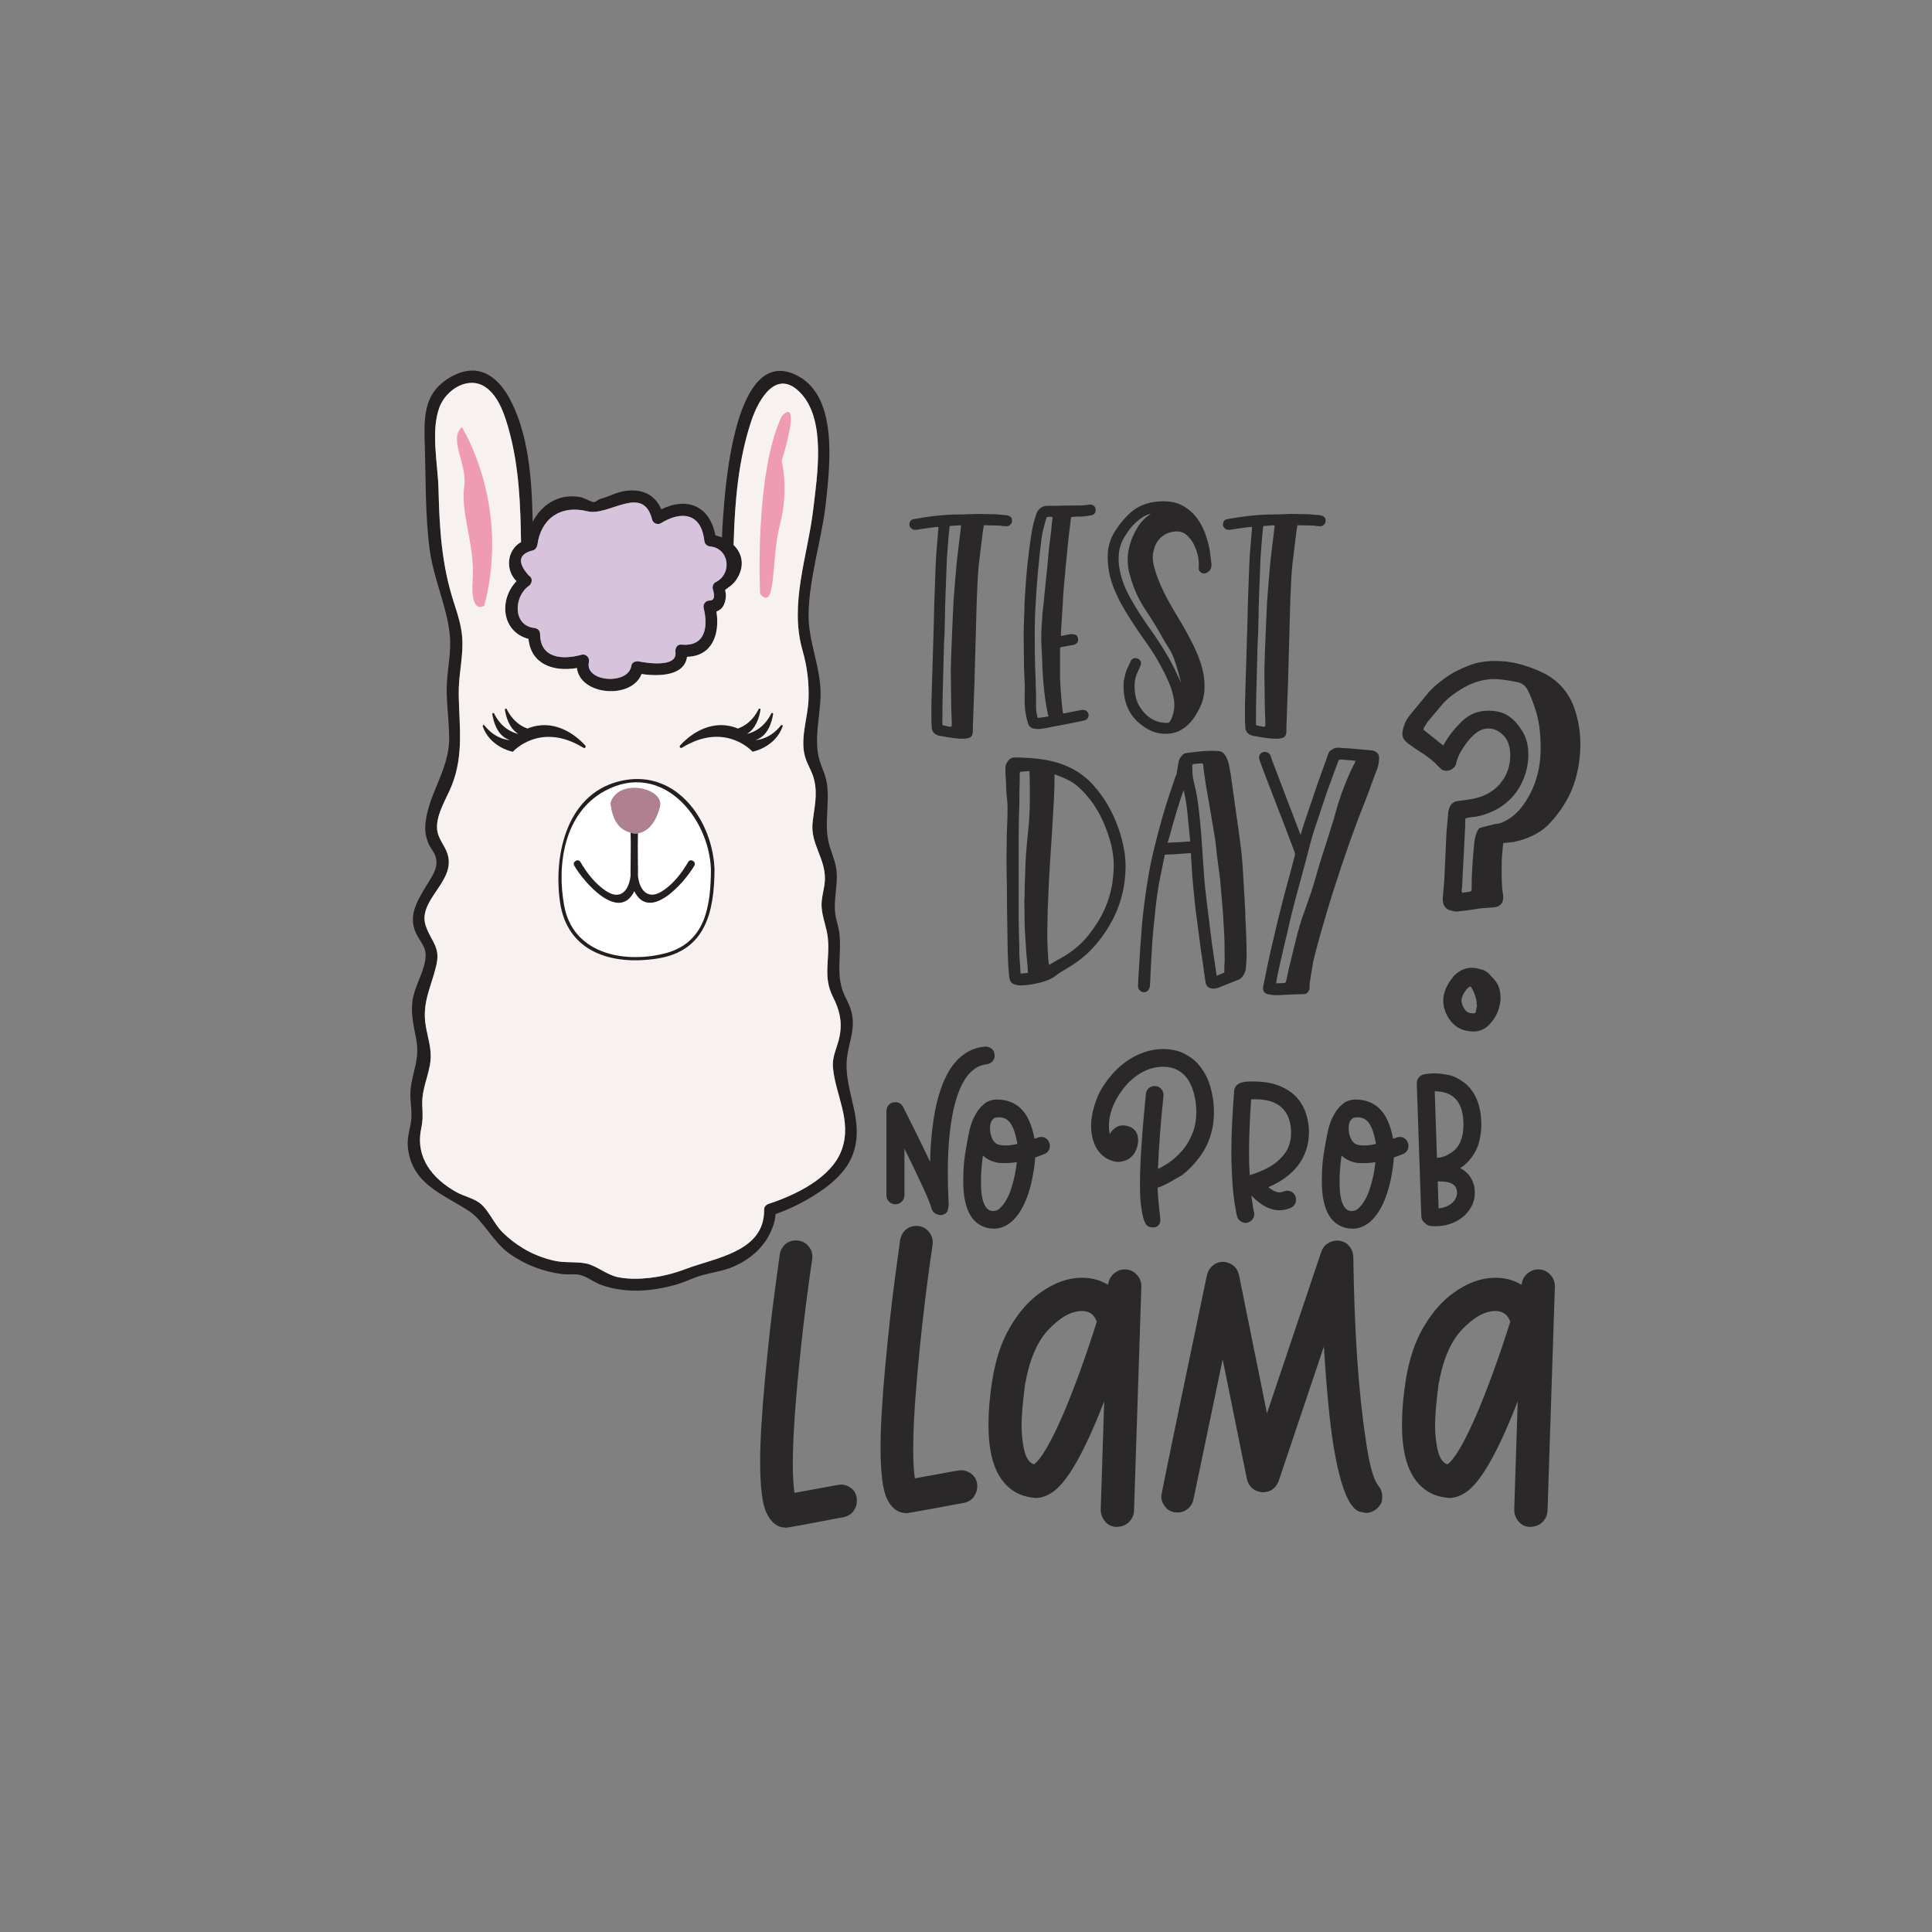 <?xml version="1.0" encoding="utf-8"?>
<!-- Generator: Adobe Illustrator 21.0.0, SVG Export Plug-In . SVG Version: 6.00 Build 0)  -->
<svg version="1.1" id="Calque_2" xmlns="http://www.w3.org/2000/svg" xmlns:xlink="http://www.w3.org/1999/xlink" x="0px" y="0px"
	 viewBox="0 0 600 600" style="enable-background:new 0 0 600 600;" xml:space="preserve">
<rect x="0" y="0" width="600" height="600" fill="#808080" stroke="none"/>
<style type="text/css">
	.st0{fill:#231F20;}
	.st1{fill:#F7F2F0;}
	.st2{fill:#FFFFFF;}
	.st3{fill:#EF9CB3;}
	.st4{fill:#AF808F;}
	.st5{fill:#D7C3DB;}
	.st6{fill:#2B2829;}
</style>
<path class="st0" d="M262.91,330.13c0.17-5.13,2.58-9.31,1.79-14.64c-0.48-3.24-2.3-5.53-3.22-8.48
	c-1.73-5.55-0.01-11.97-0.87-17.67c-0.27-1.81-0.94-3.58-1.19-5.38c-0.55-3.96,0.52-8,0.47-11.99c-0.04-3.3-1.13-5.72-2.11-8.77
	c-2.14-6.6-0.03-12.96-0.95-19.69c-0.37-2.74-1.58-4.9-2.33-7.46c-1.85-6.31,0.22-13.57,0.34-20.07c0.15-8.69-3.81-16.55-3.73-25.02
	c0.12-11.69,4.24-23.74,5.45-35.44c1.15-11.11,3.64-31.84-8.44-38.59c-19.81-11.08-22.85,33.86-23.58,44.01
	c-0.14,1.98-0.25,3.97-0.33,5.96c-0.65-0.26-1.33-0.48-2.04-0.64c-1.74-9.13-8.76-12.04-16.8-8.08c-1.89-4.43-5.7-6.39-10.95-5.75
	c-2.87,0.35-5.22,1.8-7.93,2.49c-0.66,0.17-1.38,0.99-2.03,1.02c-0.74,0.03-3.12-1.41-4.51-1.62c-6.73-1.02-11.75,2.51-14.52,7.75
	c-0.25-12.96-1.16-27.23-7.23-38.42c-2.38-4.38-6.3-8.68-11.68-8.57c-4.49,0.1-9.55,3.26-11.93,6.81
	c-3.14,4.68-2.82,10.92-2.66,16.28c0.32,10.79,0.1,21.83,1.51,32.53c1.2,9.06,5.39,17.64,6.26,26.61c0.53,5.45-0.9,10.88-0.97,16.35
	c-0.07,5.17,0.75,10.3,0.77,15.46c0.05,9.89-6.29,17.03-7.35,26.37c-0.27,2.4,0.05,4.46,1.01,6.65c0.57,1.3,1.64,2.42,2.08,3.78
	c1.1,3.47-0.99,6.09-2.72,8.96c-3.14,5.21-6.17,10.01-2.87,15.81c1.64,2.89,3.03,3.99,2.38,7.7c-0.74,4.23-3.27,8.01-3.91,12.28
	c-0.62,4.14,0.41,8.14,1.16,12.17c1.12,6.04-1.04,9.49-1.73,15.14c-0.38,3.1,0.36,6.02,0.22,9.04c-0.13,2.95-1.4,5.77-1.13,8.94
	c1,11.7,10.73,14.74,19.02,20.15c4.48,2.93,7.42,9.56,12.46,13.16c4.88,3.49,10.63,5.7,16.58,6.42c1.69,0.2,3.7-0.12,5.33,0.23
	c2.26,0.49,4.31,2.27,6.73,3.14c7.6,2.74,16.07,2.01,23.68-0.25c2.29-0.68,4.42-1.76,6.67-2.49c3.56-1.15,7.3-1.45,10.82-3.02
	c4.8-2.13,8.95-5.56,11.24-10.35c0.71-1.48,1.35-3.14,1.55-4.78c0.06-0.51,0.12-0.87,0.17-1.15c4.05-1.38,8.06-3.38,11.66-5.6
	c5.08-3.13,10.37-7.34,12.4-13.18C268.46,348.32,262.6,339.64,262.91,330.13z M182.51,158.8c6.54,1.62,17.23-8.64,20.02,2.58
	c0.28,1.14,1.73,1.73,2.73,1.11c6.18-3.85,12.47-3.31,13.46,5.36c0.12,1.08,0.76,1.74,1.86,1.86c5.91,0.6,6.91,8.5,1.64,11.12
	c-0.73,0.36-1.06,1.35-0.85,2.1c0.28,0.99,1.08,3.58-1.05,3.58c-1.23,0-2.08,1.19-1.79,2.35c1.44,5.8,0.55,12.07-6.98,11.32
	c-1.34-0.13-1.94,1.29-1.79,2.35c0.68,4.71-8.4,3.49-11.39,2.88c-0.88-0.18-2.14,0.25-2.29,1.3c-0.84,6.13-14.56,5.15-13.19-1.08
	c0.3-1.36-0.87-2.68-2.29-2.29c-5.79,1.6-12.85,1.24-12.87-6.47c0-1.09-0.86-1.74-1.86-1.86c-6.68-0.8-6.33-9.73-1.64-13.05
	c1.08-0.76,1.32-2.49,0-3.21c-3.51-3.96-3.24-6.52,0.8-7.7c0.74-0.06,1.25-0.48,1.53-1c0.16-0.24,0.28-0.52,0.33-0.85
	C167.97,161.2,173.94,156.68,182.51,158.8z M261.42,357.03c-3.14,8.79-14.42,14.11-22.76,16.86c-0.77,0.25-1.38,0.95-1.36,1.79
	c0.19,13.09-15.16,14.91-24.36,18.42c-3.61,1.37-7.38,2.33-11.22,2.76c-3.2,0.36-6.48,0.42-9.66-0.19
	c-3.62-0.69-6.73-3.6-10.02-4.28c-3.14-0.64-6.49-0.13-9.74-0.83c-3.54-0.77-6.94-2.12-10.04-4.01c-2.28-1.39-4.39-3.03-6.28-4.93
	c-2.47-2.48-4.06-6.44-6.56-8.65c-2.07-1.82-5.34-2.42-7.78-3.8c-7.3-4.12-12.61-10.59-10.88-19.41c0.65-3.32,0.5-4.29,0.38-7.72
	c-0.18-4.98,2.08-8.97,2.57-13.7c0.37-3.53-0.86-7.16-1.46-10.59c-1.26-7.2,1.52-11.9,3.18-18.63c1.49-6.03-1.33-7.38-3.15-12.43
	c-2.91-8.11,9.43-13.88,6.71-22.47c-0.89-2.83-3.1-4.82-3.26-7.95c-0.22-4.59,3.01-9.33,4.63-13.48c3.69-9.48,2.27-18.2,2.1-28.1
	c-0.1-5.44,1.22-10.76,1.16-16.18c-0.05-4.57-1.47-8.68-2.84-12.96c-3.63-11.34-4.32-22.73-4.59-34.55
	c-0.17-7.72-2.52-18.16,0.32-25.6c2.1-5.51,9.05-9.8,14.33-6.12c4.18,2.92,6.04,8.99,7.3,13.62c3.05,11.14,3.5,22.95,3.67,34.44
	c-4.31,2.4-5.04,8.52-1.43,12.15c-5.58,5.89-4.52,15.73,3.73,17.92c0.81,7.94,7.79,10.29,15.05,9.06
	c1.07,8.61,17.07,9.79,20.08,1.86c5.46,0.8,13.34,0.59,14.13-5.35c7.75-0.17,10.25-6.93,9.13-14.07c1.87-0.64,2.76-2.24,2.94-4.74
	c0.05-0.65-0.16-1.31-0.22-1.95c0-0.01,0-0.02,0-0.03c1.21-0.93,2.41-1.62,3.4-3.07c2.85-4.21,1.95-8.24-0.83-10.92
	c0.03-0.14,0.05-0.28,0.06-0.44c0.32-12.67,1.45-26.09,5.52-38.15c2.32-6.89,8.02-16.63,15.58-8.2c7.57,8.44,4.82,25.41,3.63,35.55
	c-1.7,14.56-7.51,29.5-3.37,43.96c1.44,5.04,2.06,9.88,1.89,15.16c-0.19,5.88-2.85,12.64-0.95,18.37c0.77,2.33,2.13,4.32,2.7,6.76
	c1.11,4.8,0.01,8.49-0.5,13.28c-0.7,6.6,4,11.04,3.83,17.62c-0.07,2.86-1.21,5.64-1.03,8.53c0.2,3.23,1.59,6.36,1.93,9.6
	c0.72,6.79-1.61,11.95,1.54,18.23c2.06,4.11,3,7.64,2.14,12.23c-0.63,3.39-2.4,6.28-2.09,9.81
	C259.44,340.12,264.65,347.98,261.42,357.03z"/>
<path class="st1" d="M261.42,357.03c-3.14,8.79-14.42,14.11-22.76,16.86c-0.77,0.25-1.38,0.95-1.36,1.79
	c0.19,13.09-15.16,14.91-24.36,18.42c-3.61,1.37-7.38,2.33-11.22,2.76c-3.2,0.36-6.48,0.42-9.66-0.19
	c-3.62-0.69-6.73-3.6-10.02-4.28c-3.14-0.64-6.49-0.13-9.74-0.83c-3.54-0.77-6.94-2.12-10.04-4.01c-2.28-1.39-4.39-3.03-6.28-4.93
	c-2.47-2.48-4.06-6.44-6.56-8.65c-2.07-1.82-5.34-2.42-7.78-3.8c-7.3-4.12-12.61-10.59-10.88-19.41c0.65-3.32,0.5-4.29,0.38-7.72
	c-0.18-4.98,2.08-8.97,2.57-13.7c0.37-3.53-0.86-7.16-1.46-10.59c-1.26-7.2,1.52-11.9,3.18-18.63c1.49-6.03-1.33-7.38-3.15-12.43
	c-2.91-8.11,9.43-13.88,6.71-22.47c-0.89-2.83-3.1-4.82-3.26-7.95c-0.22-4.59,3.01-9.33,4.63-13.48c3.69-9.48,2.27-18.2,2.1-28.1
	c-0.1-5.44,1.22-10.76,1.16-16.18c-0.05-4.57-1.47-8.68-2.84-12.96c-3.63-11.34-4.32-22.73-4.59-34.55
	c-0.17-7.72-2.52-18.16,0.32-25.6c2.1-5.51,9.05-9.8,14.33-6.12c4.18,2.92,6.04,8.99,7.3,13.62c3.05,11.14,3.5,22.95,3.67,34.44
	c-4.31,2.4-5.04,8.52-1.43,12.15c-5.58,5.89-4.52,15.73,3.73,17.92c0.81,7.94,7.79,10.29,15.05,9.06
	c1.07,8.61,17.07,9.79,20.08,1.86c5.46,0.8,13.34,0.59,14.13-5.35c7.75-0.17,10.25-6.93,9.13-14.07c1.87-0.64,2.76-2.24,2.94-4.74
	c0.05-0.65-0.16-1.31-0.22-1.95c0-0.01,0-0.02,0-0.03c1.21-0.93,2.41-1.62,3.4-3.07c2.85-4.21,1.95-8.24-0.83-10.92
	c0.03-0.14,0.05-0.28,0.06-0.44c0.32-12.67,1.45-26.09,5.52-38.15c2.32-6.89,8.02-16.63,15.58-8.2c7.57,8.44,4.82,25.41,3.63,35.55
	c-1.7,14.56-7.51,29.5-3.37,43.96c1.44,5.04,2.06,9.88,1.89,15.16c-0.19,5.88-2.85,12.64-0.95,18.37c0.77,2.33,2.13,4.32,2.7,6.76
	c1.11,4.8,0.01,8.49-0.5,13.28c-0.7,6.6,4,11.04,3.83,17.62c-0.07,2.86-1.21,5.64-1.03,8.53c0.2,3.23,1.59,6.36,1.93,9.6
	c0.72,6.79-1.61,11.95,1.54,18.23c2.06,4.11,3,7.64,2.14,12.23c-0.63,3.39-2.4,6.28-2.09,9.81
	C259.44,340.12,264.65,347.98,261.42,357.03z"/>
<path class="st2" d="M206.1,296.19c-12.94,3.1-28.18-0.32-30.87-14.83c-2.4-12.95,0.02-28.93,12.63-35.75
	c17.5-9.46,32.36,8.02,32.93,24.43C220.72,281.54,219.08,293.07,206.1,296.19z"/>
<path class="st3" d="M236.05,184.49c0,0-1.81-37.15,6.71-55.21c0,0,6.45-7.74,0,13.93c0,0,2.32,8.77-0.52,19.61
	C239.41,173.66,241.21,190.17,236.05,184.49z"/>
<path class="st3" d="M143.43,132.63c0,0,15.22,24,6.97,55.47c0,0-4.39,3.1-3.61-8c0.77-11.09-3.87-20.38-2.58-29.41
	C144.98,143.73,139.3,136.5,143.43,132.63z"/>
<path class="st4" d="M197.03,258.9c-2.9-0.58-6.58-1.84-7.45-9.48c2.32-8,16.93-4.77,15.38,1.16
	C203.41,256.51,200.32,258.9,197.03,258.9z"/>
<path class="st5" d="M182.51,158.8c6.54,1.62,17.23-8.64,20.02,2.58c0.28,1.14,1.73,1.73,2.73,1.11c6.18-3.85,12.47-3.31,13.46,5.36
	c0.12,1.08,0.76,1.74,1.86,1.86c5.91,0.6,6.91,8.5,1.64,11.12c-0.73,0.36-1.06,1.35-0.85,2.1c0.28,0.99,1.08,3.58-1.05,3.58
	c-1.23,0-2.08,1.19-1.79,2.35c1.44,5.8,0.55,12.07-6.98,11.32c-1.34-0.13-1.94,1.29-1.79,2.35c0.68,4.71-8.4,3.49-11.39,2.88
	c-0.88-0.18-2.14,0.25-2.29,1.3c-0.84,6.13-14.56,5.15-13.19-1.08c0.3-1.36-0.87-2.68-2.29-2.29c-5.79,1.6-12.85,1.24-12.87-6.47
	c0-1.09-0.86-1.74-1.86-1.86c-6.68-0.8-6.33-9.73-1.64-13.05c1.08-0.76,1.32-2.49,0-3.21c-3.51-3.96-3.24-6.52,0.8-7.7
	c0.74-0.06,1.25-0.48,1.53-1c0.16-0.24,0.28-0.52,0.33-0.85C167.97,161.2,173.94,156.68,182.51,158.8z"/>
<path class="st0" d="M213.71,267.72c0.72-1.24,2.65-0.12,1.92,1.13c-3.08,5.3-13.87,17.59-18.64,7.92
	c-4.76,9.68-15.56-2.62-18.64-7.92c-0.72-1.24,1.2-2.37,1.92-1.13c1.94,3.34,4.55,6.7,7.77,8.88c4.88,3.31,7.35-0.36,7.8-4.72
	c-0.06-1.34,0.01-2.7,0.01-4.04c0.01-1.89,0.02-3.78,0.04-5.67c-0.02-1.19-0.03-2.37-0.05-3.56c0.4,0.11,0.79,0.2,1.17,0.28
	c0.37,0,0.74-0.04,1.11-0.1c-0.02,1.31-0.03,2.61-0.05,3.92c0.01,1.83,0.02,3.66,0.04,5.49c0.01,1.22,0.05,2.45,0,3.67
	c0.42,4.39,2.96,7.97,7.8,4.73C209.16,274.45,211.77,271.05,213.71,267.72z M221.9,270.04c-0.08,13.13-2.77,25.22-17.57,27.61
	c-14.38,2.32-28.27-2-30.44-17.66c-2.08-15.03,2.39-34.33,19.75-37.65C210.37,239.13,221.39,255.15,221.9,270.04z M220.79,270.04
	c-0.57-16.41-15.43-33.89-32.93-24.43c-12.61,6.82-15.04,22.8-12.63,35.75c2.69,14.51,17.94,17.93,30.87,14.83
	C219.08,293.07,220.72,281.54,220.79,270.04z"/>
<path class="st0" d="M243.06,225.56c-2.09,6.02-8.27,7.7-9.25,7.86c0,0,0,0,0,0l-0.08,0.04c0,0-8.43-9.55-21.94-1.25
	c-0.47,0.29-0.94-0.31-0.56-0.72c3.74-4.11,10.44-8.32,17.93-5.24c1.87-0.65,4.56-2.22,6.44-6.02c0.16-0.32,0.64-0.16,0.58,0.19
	c-0.36,2.25-1.36,5.76-4.09,7.42c0.02,0.01,0.04,0.03,0.06,0.04c1.79-0.42,5.14-1.8,7.37-6.29c0.16-0.32,0.64-0.16,0.58,0.19
	c-0.4,2.46-1.55,6.43-4.88,7.83c-0.21,0.09-0.4,0.16-0.58,0.23c0,0,0.01,0.01,0.01,0.01c1.95-0.18,5.09-1.07,7.88-4.58
	C242.76,224.98,243.18,225.23,243.06,225.56z M163.82,226.26c-1.87-0.65-4.56-2.22-6.44-6.02c-0.16-0.32-0.64-0.16-0.58,0.19
	c0.36,2.25,1.36,5.76,4.09,7.42c-0.02,0.01-0.04,0.03-0.06,0.04c-1.79-0.42-5.14-1.8-7.37-6.29c-0.16-0.32-0.64-0.16-0.58,0.19
	c0.4,2.46,1.55,6.43,4.88,7.83c0.21,0.09,0.4,0.16,0.58,0.23c0,0-0.01,0.01-0.01,0.01c-1.95-0.18-5.09-1.07-7.88-4.58
	c-0.22-0.28-0.64-0.03-0.53,0.3c2.09,6.02,8.27,7.7,9.25,7.86c0,0,0,0,0,0l0.08,0.04c0,0,8.43-9.55,21.94-1.25
	c0.47,0.29,0.94-0.31,0.56-0.72C178.02,227.39,171.32,223.17,163.82,226.26z"/>
<path class="st6" d="M283.51,164.43c0.2,0.07,0.42,0.1,0.65,0.1c0.23,0,0.42,0,0.55,0c1.01-0.2,2.58-0.44,4.73-0.7
	c0.8-0.13,1.47-0.2,2.01-0.2l-0.1,1.41l-0.6,7.24c-0.14,2.08-0.27,5.27-0.4,9.56c-0.14,3.15-0.27,7.75-0.4,13.78l-0.4,12.88
	l-0.3,10.26v5.03l0.1,1.91c0,1.27,0.6,2.15,1.81,2.62c0.2,0.07,0.4,0.13,0.6,0.2c0.2,0.07,0.44,0.1,0.7,0.1
	c2.82,0.54,4.96,0.8,6.44,0.8c1.21,0,2.05-0.17,2.52-0.5c0.47-0.34,0.71-0.97,0.71-1.91v-1.31l0.5-13.78l0.71-25.56l0.3-6.74
	c0.13-2.15,0.27-3.76,0.4-4.83l1.21-9.86l0.3-1.81h0.2l4.73,0.1c0.8,0.14,1.44,0.2,1.91,0.2c0.54,0.07,0.99-0.08,1.36-0.45
	c0.37-0.37,0.55-0.79,0.55-1.26c0-0.33-0.04-0.57-0.1-0.7c-0.27-0.54-0.8-0.87-1.61-1.01l-3.62-0.3l-5.43-0.1
	c-3.22,0.14-5.67,0.2-7.34,0.2c-2.62,0.07-5.53,0.34-8.75,0.81l-3.62,0.6c-0.47,0.07-0.82,0.25-1.06,0.55
	c-0.24,0.3-0.35,0.69-0.35,1.16C282.41,163.52,282.78,164.03,283.51,164.43z M292.67,223.19c0-3.49,0.03-6.1,0.1-7.85l0.4-15.39
	c0.13-2.15,0.2-3.72,0.2-4.73l0.1-3.82c0-1.68,0.07-4.19,0.2-7.55l0.4-10.56l0.5-6.54l0.3-2.92c0-0.27,0.03-0.42,0.1-0.45
	c0.07-0.03,0.23-0.05,0.5-0.05l2.41-0.2l0.6,0.1l-0.2,1.61l-1.11,9.26l-0.5,5.63l-0.6,7.65v0.4l-0.3,6.54
	c-0.27,6.1-0.44,10.77-0.5,13.98l0.1,8.25c0,1.75,0.07,4.29,0.2,7.65v1.01c0,0.2-0.05,0.34-0.15,0.4c-0.1,0.07-0.25,0.1-0.45,0.1
	l-1.91-0.4c-0.27,0-0.4-0.17-0.4-0.5V223.19z M318.12,209.8c0.13,2.28,0.17,3.99,0.1,5.13c0,0.4,0,1.31,0,2.72
	c0,1.41,0.1,2.72,0.3,3.92c0.27,1.34,0.5,2.35,0.71,3.02c0.33,1.07,1.04,1.64,2.11,1.71c0.27,0.07,0.74,0.1,1.41,0.1
	c0.4-0.07,0.91-0.13,1.51-0.2c0.6-0.07,1.31-0.2,2.11-0.4l6.34-1.21l3.82-0.8c0.74-0.13,1.21-0.47,1.41-1.01
	c0.27-0.74,0.17-1.31-0.3-1.71c-0.27-0.4-0.7-0.6-1.31-0.6h-0.3l-3.72,0.7c-0.47,0.14-1.17,0.27-2.11,0.4l-0.1-0.1
	c-0.27-2.21-0.44-3.79-0.5-4.73c-0.14-1.34-0.27-3.42-0.4-6.24v-9.05c0-0.27,0.13-0.44,0.4-0.5l3.92-0.7
	c0.4-0.13,0.72-0.33,0.96-0.6c0.23-0.27,0.35-0.6,0.35-1.01s-0.1-0.75-0.3-1.06s-0.5-0.49-0.91-0.55c-0.2-0.07-0.57-0.1-1.11-0.1
	l-2.11,0.4l-0.91,0.2v-1.21l0.6-9.36c0-0.8,0.07-1.94,0.2-3.42c0.07-1.21,0.23-3.02,0.5-5.43c0.07-1.21,0.23-3.02,0.5-5.43l0.6-6.04
	l0.71-5.73c0-0.13,0.05-0.23,0.15-0.3c0.1-0.07,0.25-0.1,0.45-0.1c0.67-0.07,1.71-0.1,3.12-0.1c1.21-0.13,2.11-0.27,2.72-0.4
	c0.8-0.2,1.21-0.74,1.21-1.61v-0.4c-0.07-0.4-0.27-0.72-0.6-0.96c-0.34-0.23-0.71-0.35-1.11-0.35h-0.2c-0.87,0.2-2.15,0.3-3.82,0.3
	c-3.15,0-5.5,0.03-7.04,0.1h-2.42c-1.21,0.07-2.18,0.67-2.92,1.81l-0.4,1.01c-0.74,2.15-1.27,4.53-1.61,7.14
	c-0.27,1.74-0.6,4.36-1.01,7.85c-0.4,3.96-0.7,7.92-0.91,11.87l-0.1,3.42c-0.13,3.09-0.2,5.4-0.2,6.94l0.1,9.76L318.12,209.8z
	 M321.65,187.37c0.07-1.68,0.23-4.19,0.5-7.55c0.13-1.88,0.27-3.29,0.4-4.23l0.2-2.11c0.27-2.62,0.5-4.69,0.7-6.24
	c0.27-1.88,0.74-3.86,1.41-5.94l0.1-0.4c0.07-0.27,0.27-0.4,0.6-0.4h0.91c0.27,0,0.4,0.13,0.4,0.4c-0.14,0.8-0.27,2.08-0.4,3.82
	l-0.7,5.63l-0.6,6.54l-0.5,4.73l-0.6,6.04c-0.27,1.88-0.4,3.32-0.4,4.33c-0.2,2.21-0.3,4.39-0.3,6.54c0,1.01,0.07,2.52,0.2,4.53
	l0.1,2.21c0,1.01,0.07,2.52,0.2,4.53c0.07,1.27,0.23,3.12,0.5,5.53c0.13,1.14,0.32,2.4,0.55,3.77c0.23,1.38,0.42,2.33,0.55,2.87
	c0.13,0.27,0.17,0.44,0.1,0.5c-0.07,0.07-0.24,0.1-0.5,0.1c-0.67,0.14-1.61,0.27-2.82,0.4c-0.34-1.34-0.5-2.48-0.5-3.42v-3.22
	c0-1.47-0.03-2.55-0.1-3.22c0-1.41-0.07-3.52-0.2-6.34v-0.2c-0.07-2.21-0.1-5.5-0.1-9.86C321.34,193.57,321.44,190.45,321.65,187.37
	z M347.1,185.36c1.14,2.48,3.25,6,6.34,10.56c0.13,0.2,0.32,0.47,0.55,0.8c0.23,0.34,0.49,0.7,0.75,1.11c1.94,2.68,3.49,5,4.63,6.94
	c1.94,3.42,3.35,6.31,4.23,8.65c0.74,2.21,1.11,4.06,1.11,5.53c0,0.81-0.1,1.61-0.3,2.41c-0.07,0.2-0.19,0.59-0.35,1.16
	c-0.17,0.57-0.42,1.09-0.75,1.56c-0.13,0.27-0.37,0.4-0.7,0.4c-1.07,0.07-2.21-0.1-3.42-0.5c-2.21-0.81-4.02-2.42-5.43-4.83
	c-0.94-1.61-1.41-3.65-1.41-6.14c0-1.61,0.33-3.08,1.01-4.43c0.4-0.8,0.67-1.41,0.8-1.81c0.2-0.47,0.23-0.91,0.1-1.31
	c-0.13-0.4-0.44-0.7-0.91-0.91c-0.4-0.2-0.82-0.23-1.26-0.1c-0.44,0.14-0.75,0.44-0.96,0.91c-0.13,0.34-0.37,0.84-0.7,1.51
	c-0.34,0.67-0.6,1.31-0.8,1.91c-0.14,0.47-0.37,1.48-0.7,3.02h0.1c-0.07,0.27-0.1,0.74-0.1,1.41c0,0.81,0.03,1.44,0.1,1.91
	c0.47,4.96,2.92,8.72,7.34,11.27c1.74,1.01,3.66,1.51,5.74,1.51c2.82,0,5.3-1.14,7.45-3.42c0.8-0.81,1.74-2.21,2.82-4.23
	c1.14-2.08,1.71-4.46,1.71-7.14c0-2.68-0.54-5.47-1.61-8.35c-0.8-2.35-2.41-5.67-4.83-9.96l-1.31-2.21
	c-1.07-1.74-2.21-3.69-3.42-5.84c-1.95-3.55-3.35-6.81-4.23-9.76c-0.47-1.54-0.7-2.85-0.7-3.92c0-0.74,0.1-1.44,0.3-2.11
	c0.33-1.54,1.02-2.83,2.06-3.87c1.04-1.04,2.36-1.69,3.97-1.96c0.2-0.07,0.54-0.1,1.01-0.1c1.34,0,2.48,0.44,3.42,1.31
	c0.87,0.87,1.54,1.78,2.01,2.72c1.21,2.48,1.71,4.9,1.51,7.24c-0.07,0.47,0.08,0.89,0.45,1.26c0.37,0.37,0.79,0.55,1.26,0.55
	c0.2,0,0.44-0.07,0.7-0.2c0.94-0.47,1.44-1.14,1.51-2.01c0-0.13,0.02-0.28,0.05-0.45c0.03-0.17,0.02-0.35-0.05-0.55l-0.3-2.52
	c-0.2-1.68-0.5-3.18-0.91-4.53c-1.01-3.62-2.58-6.5-4.73-8.65c-1.75-1.61-3.56-2.65-5.43-3.12c-1.01-0.27-2.18-0.4-3.52-0.4
	c-3.89,0-7.14,1.04-9.76,3.12c-2.08,1.81-3.82,3.86-5.23,6.14c-1.54,2.35-2.31,5-2.31,7.95c0,1.27,0.1,2.58,0.3,3.92
	C344.62,179.29,345.55,182.14,347.1,185.36z M349.61,166.14c1.07-1.74,2.25-3.15,3.52-4.23c1.41-1.21,2.65-1.94,3.72-2.21
	c0.2-0.07,0.37-0.07,0.5,0c-0.14,0.07-0.27,0.14-0.4,0.2c-0.14,0.07-0.27,0.17-0.4,0.3c-1.07,0.74-2.05,1.75-2.92,3.02
	c-1.34,2.08-2.28,4.16-2.82,6.24c-0.4,1.48-0.6,2.95-0.6,4.43c0,1.68,0.23,3.25,0.7,4.73c1.07,4.09,2.82,7.88,5.23,11.37
	c2.08,3.15,3.72,5.87,4.93,8.15c0.94,1.61,1.68,2.82,2.21,3.62c0.6,0.94,1.21,2.35,1.81,4.23c0.4,1.21,0.94,3.09,1.61,5.63
	c0,0.1,0.01,0.18,0.02,0.25c-0.27-0.54-0.64-1.34-1.13-2.41c-0.54-1.17-1.04-2.2-1.51-3.07c-1.34-2.62-3.22-5.7-5.63-9.26
	c-3.02-4.16-5.47-7.91-7.34-11.27c-1.61-2.88-2.68-5.6-3.22-8.15c-0.34-1.54-0.5-2.98-0.5-4.33
	C347.4,170.63,348.14,168.22,349.61,166.14z M380.9,164.43c0.2,0.07,0.42,0.1,0.65,0.1c0.23,0,0.42,0,0.55,0
	c1.01-0.2,2.58-0.44,4.73-0.7c0.8-0.13,1.47-0.2,2.01-0.2l-0.1,1.41l-0.6,7.24c-0.13,2.08-0.27,5.27-0.4,9.56
	c-0.13,3.15-0.27,7.75-0.4,13.78l-0.4,12.88l-0.3,10.26v5.03l0.1,1.91c0,1.27,0.6,2.15,1.81,2.62c0.2,0.07,0.4,0.13,0.6,0.2
	c0.2,0.07,0.44,0.1,0.7,0.1c2.82,0.54,4.96,0.8,6.44,0.8c1.21,0,2.05-0.17,2.52-0.5c0.47-0.34,0.7-0.97,0.7-1.91v-1.31l0.5-13.78
	l0.71-25.56l0.3-6.74c0.13-2.15,0.27-3.76,0.4-4.83l1.21-9.86l0.3-1.81h0.2l4.73,0.1c0.81,0.14,1.44,0.2,1.91,0.2
	c0.54,0.07,0.99-0.08,1.36-0.45c0.37-0.37,0.55-0.79,0.55-1.26c0-0.33-0.03-0.57-0.1-0.7c-0.27-0.54-0.8-0.87-1.61-1.01l-3.62-0.3
	l-5.43-0.1c-3.22,0.14-5.67,0.2-7.34,0.2c-2.62,0.07-5.53,0.34-8.75,0.81l-3.62,0.6c-0.47,0.07-0.82,0.25-1.06,0.55
	c-0.24,0.3-0.35,0.69-0.35,1.16C379.79,163.52,380.16,164.03,380.9,164.43z M390.06,223.19c0-3.49,0.03-6.1,0.1-7.85l0.4-15.39
	c0.13-2.15,0.2-3.72,0.2-4.73l0.1-3.82c0-1.68,0.07-4.19,0.2-7.55l0.4-10.56l0.5-6.54l0.3-2.92c0-0.27,0.03-0.42,0.1-0.45
	c0.07-0.03,0.23-0.05,0.5-0.05l2.41-0.2l0.6,0.1l-0.2,1.61l-1.11,9.26l-0.5,5.63l-0.6,7.65v0.4l-0.3,6.54
	c-0.27,6.1-0.44,10.77-0.5,13.98l0.1,8.25c0,1.75,0.07,4.29,0.2,7.65v1.01c0,0.2-0.05,0.34-0.15,0.4c-0.1,0.07-0.25,0.1-0.45,0.1
	l-1.91-0.4c-0.27,0-0.4-0.17-0.4-0.5V223.19z M312.84,236.6c-0.4,0.61-0.59,1.21-0.59,1.78v1.73c0.14,1.87,0.22,3.31,0.22,4.32
	l0.11,2.16c0.07,0.58,0.14,1.26,0.22,2.05c0.07,0.79,0.11,1.73,0.11,2.81c0,1.51-0.07,3.78-0.22,6.81l-0.11,8.11
	c0,3.67,0.04,6.41,0.11,8.21c0,4.04,0.07,10.16,0.22,18.37c0,1.51,0.07,3.86,0.22,7.03l0.32,3.57c0.14,1.15,0.68,1.87,1.62,2.16
	c0.5,0.22,1.3,0.32,2.38,0.32c1.66-0.07,3.49-0.36,5.51-0.86c2.09-0.5,3.78-1.26,5.08-2.27c0.29-0.29,1.15-0.87,2.59-1.73l1.95-1.19
	c2.67-1.66,5.01-3.6,7.03-5.84c2.45-2.67,4.58-5.8,6.38-9.4c2.38-4.9,3.57-10.2,3.57-15.89c0-2.38-0.36-5.01-1.08-7.89
	c-1.37-5.26-3.5-9.91-6.38-13.94c-1.88-2.59-3.71-4.58-5.51-5.94c-2.59-2.09-5.73-3.6-9.4-4.54c-2.59-0.72-6.13-1.15-10.59-1.3
	h-1.51c-0.36,0-0.61,0.04-0.76,0.11C313.72,235.57,313.24,235.99,312.84,236.6z M325.32,285.18c0-1.37,0.07-3.49,0.22-6.38
	c0.07-2.38,0.25-5.94,0.54-10.7l0.65-9.94l0.43-7.46c0.14-2.02,0.22-3.53,0.22-4.54c0.07-1.15,0.11-2.92,0.11-5.3v-0.32h0.22
	c2.59,0.94,4.5,1.84,5.73,2.7c1.66,1.15,3.39,2.88,5.19,5.19c2.88,3.75,5.04,8.43,6.49,14.05c0.5,2.23,0.76,4.25,0.76,6.05
	c0,6.63-1.66,12.57-4.97,17.83c-1.87,2.96-3.75,5.3-5.62,7.03c-2.09,1.87-4.32,3.42-6.7,4.65c-0.29,0.15-0.63,0.34-1.03,0.59
	c-0.4,0.25-0.85,0.52-1.35,0.81l-0.43,0.22c-0.15-0.86-0.22-1.48-0.22-1.84c-0.22-2.74-0.32-5.4-0.32-8L325.32,285.18z
	 M316.35,259.78c0-2.45,0.07-5.98,0.22-10.59c0-2.95,0.04-5.19,0.11-6.7v-2.38l0.11-0.43l2.92-0.22V240
	c0.07,0.94,0.11,2.38,0.11,4.32v4.43c0,2.31-0.11,4.72-0.32,7.24c-0.43,4.18-0.72,7.31-0.87,9.4c-0.14,2.31-0.22,4-0.22,5.08
	c-0.15,3.46-0.22,6.09-0.22,7.89c-0.07,1.15-0.09,2.16-0.05,3.03c0.04,0.87,0.05,1.59,0.05,2.16v2.59c0,1.08,0.07,2.63,0.22,4.65
	l0.32,5.19l0.43,4.54c0,0.65,0.04,1.19,0.11,1.62l-2.27,0.22c-0.07-0.22-0.11-0.54-0.11-0.97l-0.32-4.86c0-2.52-0.04-4.43-0.11-5.73
	l-0.11-5.62V259.78z M368.56,233.84c-0.65,0.07-1.15,0.36-1.51,0.86l-0.54,0.65c-0.36,0.58-0.61,1.55-0.76,2.92
	c-0.07,0.29-0.15,0.74-0.22,1.35c-0.07,0.61-0.22,1.1-0.43,1.46l-1.73,5.08c-1.66,4.83-3.39,10.95-5.19,18.37
	c-0.94,3.82-1.8,8.65-2.59,14.48c-0.58,4.4-0.94,7.78-1.08,10.16c-0.22,2.45-0.47,6.13-0.76,11.03l-0.22,3.57l-0.11,2.49
	c0,0.72,0.36,1.3,1.08,1.73c0.65,0.29,1.26,0.22,1.84-0.22c0.43-0.43,0.68-0.9,0.76-1.41c0.14-2.02,0.22-3.49,0.22-4.43l0.54-9.51
	c0.29-3.67,0.54-6.3,0.76-7.89c0.29-3.31,0.72-6.66,1.3-10.05l1.73-8.65c0-0.29,0.18-0.43,0.54-0.43l2.7-0.11l4.32-0.32h0.65
	c0,0.86,0.07,2.16,0.22,3.89c0.14,2.59,0.29,4.54,0.43,5.84l0.65,6.7l1.19,9.08c0.43,3.46,0.79,6.05,1.08,7.78l0.54,3.89l0.43,2.92
	c0.22,1.3,1.04,1.95,2.49,1.95c0.58,0,1.3-0.18,2.16-0.54l5.4-2.16c0.65-0.22,1.15-0.61,1.51-1.19c0.58-0.79,0.9-1.66,0.97-2.59
	c0.14-1.73,0.22-3.1,0.22-4.11c0-1.87-0.07-4.61-0.22-8.21c-0.15-2.45-0.22-4.29-0.22-5.51l-0.65-11.35
	c-0.07-1.58-0.25-3.89-0.54-6.92c-0.72-5.62-1.3-9.84-1.73-12.65l-1.62-11.57c-0.07-0.29-0.2-0.95-0.38-2
	c-0.18-1.04-0.45-1.96-0.81-2.76c-0.36-0.79-0.77-1.37-1.24-1.73c-0.47-0.36-1.17-0.54-2.11-0.54c-1.66-0.07-3.46,0-5.4,0.22
	C370.29,233.63,369.06,233.77,368.56,233.84z M362.61,261.73l0.65-2.16c1.73-6.34,3.17-11.06,4.32-14.16
	c0.58,2.31,0.99,4.83,1.24,7.57c0.25,2.74,0.41,4.43,0.49,5.08l0.32,3.24C367.98,261.44,365.64,261.59,362.61,261.73z
	 M373.64,237.52c0.14,1.51,0.5,4.04,1.08,7.57l0.43,2.49c0.43,2.31,1.01,5.69,1.73,10.16c0.29,1.37,0.52,2.9,0.7,4.59
	c0.18,1.69,0.31,2.86,0.38,3.51l0.97,7.35l0.43,5.08l0.54,6.49c0,0.79,0.07,2.13,0.22,4c0.14,2.16,0.22,5.44,0.22,9.83l-0.11,1.51
	v1.95l-2.38,0.97l-0.11-0.76l-1.3-8.75l-0.54-4.32c-0.29-2.16-0.65-5.04-1.08-8.65c-0.43-3.46-0.72-6.2-0.87-8.21l-0.54-8.11
	c-0.22-3.75-0.54-7.6-0.97-11.56c-0.43-3.89-0.9-6.77-1.41-8.65c-0.29-1.22-0.47-2.05-0.54-2.49c-0.15-0.86-0.22-2.09-0.22-3.68
	c0-0.14,0.04-0.27,0.11-0.38c0.07-0.11,0.18-0.16,0.32-0.16c1.01-0.14,1.8-0.22,2.38-0.22
	C373.46,237.01,373.64,237.16,373.64,237.52z M405.09,255.46c-0.07,0.29-0.47,1.55-1.19,3.78c-0.15-0.29-0.22-0.47-0.22-0.54
	l-1.62-4.22l-6.27-16.43c-0.5-1.22-0.9-2.34-1.19-3.35c-0.36-0.79-0.97-1.19-1.84-1.19h-0.22c-0.87,0.15-1.37,0.65-1.51,1.51
	c0,0.43,0.04,0.76,0.11,0.97l0.86,2.38l3.35,8.75c1.51,3.82,3.71,9.55,6.59,17.19c0.14,0.43,0.22,0.76,0.22,0.97
	c0,0.29-0.04,0.51-0.11,0.65c-0.36,1.3-0.65,2.42-0.87,3.35c-1.73,6.27-3.13,11.6-4.21,16l-1.19,5.08
	c-1.08,4.4-2.05,8.83-2.92,13.29c-0.07,0.43-0.16,0.87-0.27,1.3c-0.11,0.43-0.2,0.86-0.27,1.3c-0.22,1.01,0.04,1.77,0.76,2.27
	c0.65,0.22,1.01,0.32,1.08,0.32c0.86,0.14,1.51,0.22,1.95,0.22c1.15,0,2.02-0.04,2.59-0.11l2.59-0.11l3.67-0.11
	c0.43,0,0.81-0.18,1.13-0.54s0.52-0.76,0.59-1.19c0-0.94,0.04-1.58,0.11-1.95c0.43-2.81,0.79-5.01,1.08-6.59
	c1.22-5.12,3.24-12.21,6.05-21.29c3.6-11.24,6.77-20.25,9.51-27.02c0.58-1.44,1.08-2.74,1.51-3.89c0.43-1.15,0.79-2.16,1.08-3.03
	l1.3-3.46c0.58-1.3,0.9-2.63,0.97-4c0.07-0.72-0.07-1.31-0.43-1.78c-0.36-0.47-0.9-0.77-1.62-0.92l-2.38-0.22l-4.76-0.43l-3.67-0.22
	c-0.72,0-1.26,0.18-1.62,0.54l-0.43,0.22c-0.43,0.29-0.69,0.61-0.76,0.97c-0.29,0.58-0.47,1.05-0.54,1.41l-2.81,7.78L405.09,255.46z
	 M415.47,236.76c0.07-0.29,0.16-0.5,0.27-0.65c0.11-0.14,0.31-0.22,0.59-0.22h0.43l3.78,0.32l0.43,0.11
	c-0.07,0.15-0.14,0.32-0.22,0.54c-0.07,0.22-0.11,0.32-0.11,0.32s-0.07,0.11-0.22,0.32c-2.31,4.69-4.14,9.48-5.51,14.38
	c-0.36,1.44-0.86,3.13-1.51,5.08l-1.62,5.19c-0.87,2.59-1.59,4.86-2.16,6.81c-0.58,1.95-1.04,3.57-1.41,4.86l-1.08,3.46l-2.05,5.84
	c-0.94,2.38-1.95,5.84-3.03,10.38l-1.73,7.03c-0.36,1.59-0.65,2.92-0.87,4c0,0.22-0.04,0.36-0.11,0.43l-0.32,0.32l-2.7,0.11
	c0.07-0.22,0.11-0.5,0.11-0.86c0.43-2.38,1.33-6.45,2.7-12.21c0.72-2.88,1.22-5.04,1.51-6.49c1.01-4.18,2.67-10.45,4.97-18.81
	c1.01-4.03,1.84-7.06,2.49-9.08l4-12L415.47,236.76z M454.38,319.85c1.22,0.33,2.27,0.5,3.16,0.5c1.88,0,3.49-0.67,4.82-2
	c2.22-2.22,3.44-4.93,3.66-8.15c0-2.22-0.44-3.93-1.33-5.16c-0.44-0.67-1.22-1.55-2.33-2.66c-0.78-0.77-1.61-1.22-2.49-1.33
	c-1-0.33-1.94-0.5-2.83-0.5c-2,0-3.83,0.83-5.49,2.5c-2.22,2.66-3.33,5.21-3.33,7.65c0,1.89,0.55,3.72,1.66,5.49
	C451,317.96,452.5,319.18,454.38,319.85z M455.21,307.54c0.22-0.33,0.5-0.61,0.83-0.83c0.22-0.22,0.42-0.33,0.58-0.33
	c0.17,0,0.3,0.17,0.42,0.5c0.55,0.78,1.05,2.05,1.5,3.83c0,0.78,0.05,1.33,0.17,1.66l-0.33,1.5c0,0.67-0.33,0.94-1,0.83
	c-1.22,0-2.11-0.5-2.66-1.5c-0.56-0.89-0.83-1.72-0.83-2.49C453.88,309.82,454.33,308.76,455.21,307.54z M488.81,219.57
	c-1.66-4.43-4.55-7.82-8.65-10.14c-3.44-1.77-6.88-2.99-10.31-3.66c-1.77-0.33-3.66-0.5-5.65-0.5c-1.66,0-3.33,0.17-4.99,0.5
	c-1.78,0.33-4.21,1.28-7.32,2.83c-3.1,1.77-5.77,3.82-7.98,6.15l-6.32,7.65c-1,1.33-1.66,2.88-2,4.66
	c-0.22,1.44,0.17,2.55,1.16,3.33c0.44,0.44,0.77,0.72,1,0.83c0.89,0.67,2.27,1.61,4.16,2.83c1.88,1.22,3.43,2.49,4.66,3.82
	l0.67,0.67c0.44,0.56,1.11,0.83,2,0.83c0.67,0,1.3-0.22,1.91-0.67c0.61-0.44,0.97-1,1.08-1.66c0.33-1.44,0.89-2.77,1.66-3.99
	c1.55-2.55,3.16-4.43,4.82-5.65c1.11-0.77,2.27-1.16,3.49-1.16c1.44,0,2.77,0.5,3.99,1.5c1.88,1.44,2.83,3.72,2.83,6.82
	c0,2.77-0.72,5.27-2.16,7.48c-2,3.1-5.05,5.1-9.15,5.99c-1,0.22-2.49,0.44-4.49,0.67c-1.89,0.11-2.99,1.11-3.33,2.99
	c-0.11,0.22-0.17,0.61-0.17,1.16l-0.5,5.65l-0.67,14.63l-0.5,5.99c0,2,0.83,3.22,2.49,3.66c0.89,0.22,1.5,0.33,1.83,0.33l1.33-0.17
	c1.33-0.11,3.33-0.39,5.99-0.83l4.32-0.33c1.88-0.22,2.83-1.27,2.83-3.16c0-0.67-0.06-1.16-0.17-1.5c-0.22-1.44-0.33-3.66-0.33-6.65
	c0-2.33,0.05-4.1,0.17-5.32l0.33-3.33l3.16-0.33c4.32-0.89,7.82-2.55,10.48-4.99c3.21-3.21,5.71-6.82,7.48-10.81
	c1.88-4.43,2.83-9.31,2.83-14.63C490.8,227.17,490.14,223.34,488.81,219.57z M473.17,249.84c-1.78,2.55-3.94,4.38-6.49,5.49
	c-0.44,0.22-0.83,0.36-1.16,0.42c-0.33,0.06-0.61,0.08-0.83,0.08c-2.33,0.56-3.88,0.94-4.66,1.16c-0.56,0.11-0.94,0.44-1.16,1
	c-0.44,0.78-0.78,1.94-1,3.49c-0.22,1.89-0.44,4.71-0.67,8.48c-0.11,1.33-0.17,3.38-0.17,6.15c0,0.22-0.06,0.42-0.17,0.58
	c-0.11,0.17-0.28,0.25-0.5,0.25l-2.33,0.33c0-0.22-0.03-0.44-0.08-0.67c-0.06-0.22-0.03-0.44,0.08-0.67l1-19.29v-2
	c0-0.44,0.28-0.67,0.83-0.67c1.11-0.22,1.94-0.33,2.49-0.33c5.54-1.11,9.81-3.77,12.8-7.98c2.33-3.55,3.49-7.32,3.49-11.31
	c0-2.55-0.5-4.77-1.5-6.65c-1.33-2.33-2.83-4.07-4.49-5.24s-3.83-1.75-6.49-1.75c-3.11,0-5.77,1.06-7.98,3.16
	c-2.44,2.33-4.32,4.71-5.65,7.15l-0.33,0.5l-5.82-4.66c-0.33-0.11-0.39-0.39-0.17-0.83l1-1.66l4.32-5.16c2-2.44,4.88-4.6,8.65-6.49
	c2.66-1.22,5.32-1.83,7.98-1.83c1.55,0,3.99,0.33,7.32,1c1.33,0.33,2.33,1.16,2.99,2.49c0.67,1.22,1.44,3.16,2.33,5.82
	c1.11,3.33,1.66,7.32,1.66,11.97C478.5,238.97,476.72,244.85,473.17,249.84z M276.11,373.19c-0.55-0.51-0.82-1.17-0.82-1.92v-26.23
	c0-0.65,0.21-1.2,0.58-1.71c0.55-0.69,1.27-1.03,2.19-1.03c1.1,0,1.92,0.51,2.43,1.51c2.78,5.49,5.59,11.14,8.37,16.97
	c0.04-4.29,0.41-8.71,1.1-13.34c2.23-14.13,7.54-21.6,15.94-22.42c0.82,0,1.51,0.21,2.06,0.65c0.62,0.55,0.93,1.27,0.93,2.13
	c0,0.65-0.21,1.27-0.65,1.78c-0.45,0.51-1.03,0.82-1.82,0.93c-4.42,0.51-7.65,4.39-9.7,11.69c-1.58,5.66-2.37,13.03-2.37,22.15
	c0,2.64,0.07,5.45,0.21,8.43c0.03,0.34,0.07,0.69,0.07,0.99c0,0.65-0.1,1.34-0.31,2.13c-0.21,0.79-0.93,1.27-2.13,1.47
	c-0.1,0.03-0.21,0.03-0.31,0.03l0.14-0.07c-0.48,0-0.99-0.17-1.61-0.51c-0.58-0.31-0.99-0.96-1.23-1.89
	c-0.45-1.78-3.19-7.85-8.3-18.21v14.5c0,0.75-0.27,1.41-0.82,1.95c-0.55,0.55-1.2,0.82-1.99,0.82
	C277.31,374.01,276.66,373.74,276.11,373.19z M308.52,381.59c2.09,0,4.01-0.75,5.76-2.3c2.85-2.61,4.94-6.89,6.21-12.82
	c0.51-2.5,0.86-4.83,1-7c1.54-0.55,2.5-0.93,2.88-1.1c1.13-0.51,1.68-1.34,1.68-2.5c0-0.38-0.07-0.75-0.24-1.13
	c-0.51-1.1-1.34-1.65-2.5-1.65c-0.38,0-0.72,0.07-1.03,0.21c-0.34,0.14-0.69,0.27-0.99,0.38c-0.79-4.22-2.16-7.3-4.11-9.26
	c-1.95-1.99-4.53-2.95-7.68-2.95c-1.47,0.03-2.71,0.48-3.74,1.27c-1.03,0.82-1.85,1.78-2.5,2.85c-0.65,1.1-1.13,2.09-1.44,2.95
	c-0.31,0.89-0.48,1.41-0.51,1.58c-0.34,1.27-0.75,3.36-1.27,6.34c-0.51,2.98-0.79,5.42-0.82,7.27c-0.03,1.89-0.07,2.91-0.07,3.15
	c0,8.06,2.3,12.82,6.86,14.3c0.86,0.24,1.71,0.38,2.54,0.38V381.59z M308.21,347.75c0.41-0.48,0.89-0.72,1.47-0.72l0.72-0.03
	c1.17,0,2.16,0.45,2.98,1.3c1.13,1.2,1.99,3.53,2.57,6.96c-1.37,0.31-2.61,0.48-3.7,0.48c-0.96,0-1.78-0.14-2.5-0.38
	c-0.79-0.38-1.37-1.1-1.75-2.09c-0.38-0.99-0.55-1.95-0.55-2.81C307.45,349.26,307.69,348.33,308.21,347.75z M308.48,376.1
	c-2.57,0-3.84-3.05-3.84-9.12c0-2.54,0.21-5.25,0.62-8.13c0.65,0.65,1.44,1.17,2.3,1.54c1.2,0.51,2.23,0.75,3.05,0.79
	c0.82,0.03,1.34,0.03,1.54,0.03c1.23,0,2.43-0.1,3.63-0.31c-0.27,2.64-0.82,5.31-1.68,8.02c-0.86,2.74-2.02,4.83-3.5,6.24
	C309.96,375.79,309.24,376.1,308.48,376.1z M359.51,368.83c0,1.58,0.27,4.87,0.86,9.84c0,1.68-0.82,2.54-2.5,2.54v-0.04
	c-0.65,0-1.13-0.17-1.51-0.48c-0.86-0.58-1.51-2.57-1.96-5.93c-0.24-1.71-0.38-4.01-0.38-6.93c0-6.45,0.62-15.81,1.85-28.12
	c0.1-0.75,0.41-1.37,0.99-1.85c0.51-0.38,1.06-0.58,1.71-0.58c0.89,0,1.61,0.34,2.16,1.03c0.41,0.51,0.62,1.17,0.62,1.92
	c-0.86,8.06-1.44,15.67-1.75,22.8c0.69-0.27,1.75-0.86,3.15-1.78c1.41-0.93,2.85-2.19,4.32-3.84c1.47-1.65,2.64-3.7,3.53-6.14
	c0.62-1.75,0.93-3.7,0.93-5.86c0-0.93-0.07-1.89-0.17-2.88c-0.79-5.93-3.16-9.57-7.13-10.83c-0.96-0.27-1.95-0.41-2.95-0.41
	c-4.22,0-8.09,1.92-11.55,5.73c-3.57,4.22-5.35,8.47-5.35,12.82c0,0.65,0.1,1.47,0.27,2.4c0.38-0.86,1.06-1.58,2.02-2.16
	c0.55-0.38,1.27-0.58,2.16-0.58c0.72,0,1.58,0.21,2.5,0.65c1.41,0.75,2.13,2.13,2.13,4.08c0,0.93-0.24,1.96-0.69,3.02
	c-0.99,2.23-2.81,3.43-5.45,3.6c-1.03,0-2.23-0.34-3.6-1.06c-2.47-1.44-4.01-3.87-4.63-7.3c-0.17-0.96-0.24-1.92-0.24-2.88
	c0-2.23,0.48-4.77,1.47-7.61c0.96-2.85,2.71-5.69,5.28-8.61c2.81-3.12,6.04-5.31,9.67-6.58c2.02-0.69,4.01-1.03,5.97-1.03
	c1.54,0,3.09,0.21,4.59,0.65c1.2,0.34,2.57,1.03,4.11,2.09c1.51,1.06,2.91,2.64,4.18,4.77c1.27,2.13,2.16,4.97,2.67,8.57
	c0.14,1.23,0.21,2.43,0.21,3.57c0,5.31-1.51,9.98-4.56,14.06c-1.65,2.19-3.43,4.01-5.31,5.45l-3.02,1.75
	C362.01,367.87,360.47,368.59,359.51,368.83z M406.52,351.31c-0.21-5.25-1.99-9.22-5.35-11.93c-2.57-1.95-5.66-3.09-9.19-3.39
	c-1.34-0.1-2.4-0.14-3.19-0.14c-1.54,0.03-2.37,0.1-2.47,0.17c-1.82,0.31-2.85,1.17-3.02,2.61c-0.58,7.3-0.89,13.54-0.89,18.72
	c0,1.13,0,2.19,0.03,3.22c0.17,5.73,0.48,9.98,0.93,12.75c0.48,2.81,0.72,4.29,0.82,4.42c0.17,0.62,0.51,1.1,1.03,1.47
	c0.5,0.36,1.02,0.56,1.58,0.58c0.23,0,0.45-0.03,0.68-0.1c0.72-0.24,1.27-0.62,1.58-1.13s0.48-1.03,0.48-1.51
	c0-0.24-0.03-0.48-0.1-0.72c-0.1-0.03-0.38-1.71-0.82-5.07c0.69,0.75,1.47,1.47,2.4,2.16c0.93,0.72,1.92,1.3,2.98,1.75
	c1.06,0.45,2.19,0.69,3.39,0.69c1.13,0,2.33-0.27,3.53-0.79c1.06-0.58,1.58-1.41,1.58-2.54c0-0.38-0.07-0.75-0.24-1.13
	c-0.51-1.06-1.34-1.61-2.47-1.61c-0.38,0-0.79,0.07-1.2,0.24c-0.41,0.17-0.82,0.27-1.23,0.27c-0.38,0-0.79-0.07-1.2-0.24
	c-0.82-0.31-1.58-0.79-2.23-1.37C402.33,365.03,406.52,359.23,406.52,351.31z M398.7,358.62c-1.51,1.82-3.26,3.22-5.28,4.22
	c-2.02,0.99-3.81,1.71-5.31,2.09c-0.14-2.02-0.21-4.35-0.21-6.96c0-4.59,0.21-10.11,0.65-16.53c0.38-0.03,0.75-0.07,1.17-0.07
	c7.3,0,11.04,3.39,11.25,10.22C400.96,354.43,400.21,356.8,398.7,358.62z M386.77,379.81c0.01,0,0.03-0.01,0.04-0.01
	c0.02,0,0.04,0.01,0.06,0.01H386.77z M437.41,355.87c0-0.38-0.07-0.75-0.24-1.13c-0.51-1.1-1.34-1.65-2.5-1.65
	c-0.38,0-0.72,0.07-1.03,0.21c-0.34,0.14-0.69,0.27-0.99,0.38c-0.79-4.22-2.16-7.3-4.11-9.26c-1.95-1.99-4.53-2.95-7.68-2.95
	c-1.47,0.03-2.71,0.48-3.74,1.27c-1.03,0.82-1.85,1.78-2.5,2.85c-0.65,1.1-1.13,2.09-1.44,2.95c-0.31,0.89-0.48,1.41-0.51,1.58
	c-0.34,1.27-0.75,3.36-1.27,6.34c-0.51,2.98-0.79,5.42-0.82,7.27c-0.03,1.89-0.07,2.91-0.07,3.15c0,8.06,2.3,12.82,6.86,14.3
	c0.86,0.24,1.71,0.38,2.54,0.38v0.03c2.09,0,4.01-0.75,5.76-2.3c2.85-2.61,4.94-6.89,6.21-12.82c0.51-2.5,0.86-4.83,1-7
	c1.54-0.55,2.5-0.93,2.88-1.1C436.86,357.86,437.41,357.04,437.41,355.87z M425.48,368.94c-0.86,2.74-2.02,4.83-3.5,6.24
	c-0.65,0.62-1.37,0.93-2.13,0.93c-2.57,0-3.84-3.05-3.84-9.12c0-2.54,0.21-5.25,0.62-8.13c0.65,0.65,1.44,1.17,2.3,1.54
	c1.2,0.51,2.23,0.75,3.05,0.79c0.82,0.03,1.34,0.03,1.54,0.03c1.23,0,2.43-0.1,3.63-0.31C426.89,363.55,426.34,366.23,425.48,368.94
	z M423.63,355.74c-0.96,0-1.78-0.14-2.5-0.38c-0.79-0.38-1.37-1.1-1.75-2.09c-0.38-0.99-0.55-1.95-0.55-2.81
	c0-1.2,0.24-2.13,0.75-2.71c0.41-0.48,0.89-0.72,1.47-0.72l0.72-0.03c1.17,0,2.16,0.45,2.98,1.3c1.13,1.2,1.99,3.53,2.57,6.96
	C425.96,355.57,424.73,355.74,423.63,355.74z M444.45,333.38c-1.34,0.1-2.09,0.21-2.26,0.27c-0.65,0.17-1.2,0.48-1.58,0.99
	c-0.41,0.51-0.62,1.1-0.62,1.78l1.41,41.31c0.07,0.93,0.48,1.65,1.2,2.16c0.48,0.51,1.06,0.79,1.78,0.86l1.23,0.07
	c3.67,0,6.72-1.1,9.22-3.33c2.13-2.06,3.19-4.42,3.19-7.06c0-2.54-0.86-4.63-2.57-6.27c-0.62-0.58-1.27-1.03-1.99-1.41
	c1.82-1.06,3.33-2.71,4.59-4.9s1.92-5.04,1.99-8.57c-0.03-5.83-1.75-10.15-5.14-12.93c-1.82-1.37-3.53-2.23-5.21-2.54
	c-1.68-0.31-3.09-0.48-4.22-0.48C445.1,333.35,444.75,333.35,444.45,333.38z M451.06,373.5c-1.06,0.99-2.5,1.58-4.29,1.78l-0.27-8.4
	l0.82,0.03c3.46,0,5.18,1.17,5.18,3.53C452.5,371.54,452.02,372.57,451.06,373.5z M454.49,349.33c-0.03,4.15-1.3,7.03-3.77,8.64
	c-1.61,1.06-3.05,1.58-4.39,1.58h-0.07l-0.69-20.64C451.51,338.9,454.49,342.37,454.49,349.33z M266.11,466.1
	c0,1.08-0.32,2.09-1.01,3.11c-0.7,1.01-1.71,1.65-3.11,1.96c-11.6,2.22-17.56,3.3-18,3.3v-0.06c-2.47,0-4.44-1.46-5.89-4.44
	c-1.33-2.66-2.03-7.99-2.03-16.04c0-6.28,0.51-14.83,1.52-25.8c0.95-10.01,1.9-18.83,2.92-26.43s1.58-11.66,1.65-12.11
	c0.25-1.46,0.89-2.54,1.96-3.36c0.89-0.7,1.9-1.01,3.04-1.01c1.71,0,3.11,0.7,4.12,2.03c0.7,0.89,1.01,1.9,1.01,3.04l-0.06,0.76
	c-2.22,15.09-3.87,29.6-5.01,43.48c-0.7,8.18-1.01,14.9-1.01,20.16c0,3.68,0.19,6.66,0.51,8.94c9.25-1.71,14.07-2.6,14.45-2.6
	c1.01,0,2.03,0.32,2.98,1.01C265.47,462.93,266.11,464.27,266.11,466.1z M303.5,461.6c0,1.08-0.32,2.15-1.01,3.17
	c-0.7,1.01-1.71,1.65-3.11,1.96c-11.6,2.16-17.56,3.23-18,3.23v-0.06c-2.47,0-4.44-1.46-5.89-4.37c-1.33-2.66-2.03-8.05-2.03-16.1
	c0-6.28,0.51-14.83,1.52-25.8c0.95-10.02,1.9-18.83,2.92-26.43c1.01-7.54,1.58-11.6,1.65-12.11c0.25-1.39,0.89-2.54,1.96-3.36
	c0.89-0.7,1.9-1.01,3.04-1.01c1.71,0,3.11,0.7,4.12,2.09c0.7,0.89,1.01,1.9,1.01,3.04l-0.06,0.7c-2.22,15.08-3.87,29.6-5.01,43.54
	c-0.7,8.18-1.01,14.83-1.01,20.09c0,3.74,0.19,6.72,0.51,8.94c9.19-1.71,13.94-2.54,14.26-2.54c1.08,0,2.16,0.32,3.11,1.01
	C302.81,458.5,303.5,459.83,303.5,461.6z M349.33,394.22c-1.08,0-2.03,0.32-2.85,0.89c-1.08,0.7-1.77,1.65-2.16,2.92
	c-0.06,0.19-0.06,0.38-0.13,0.57c-0.06,0.19-0.13,0.32-0.13,0.38c-2.35-1.46-5.07-2.16-8.05-2.16c-4.31,0-8.62,1.52-12.93,4.63
	c-3.49,2.47-6.59,5.96-9.25,10.46c-2.73,4.5-4.56,10.01-5.64,16.54c-0.82,5.2-1.21,9.82-1.21,13.94c0,7.92,1.46,13.75,4.44,17.56
	c2.34,2.98,5.39,4.69,9.13,5.13c0.38,0.06,0.76,0.13,1.14,0.13c1.52,0,3.11-0.51,4.75-1.52c4.75-2.85,10.21-12.36,16.48-28.52
	l-1.08,33.66c0,1.46,0.51,2.73,1.46,3.8c0.95,1.08,2.22,1.58,3.68,1.58l-0.06-0.06c1.39,0,2.6-0.44,3.61-1.39
	c1.01-0.95,1.58-2.16,1.65-3.55l2.28-69.66c0-1.33-0.38-2.47-1.2-3.42C352.18,394.86,350.91,394.22,349.33,394.22z M329.81,440.05
	c-3.61,8.18-6.47,13.06-8.68,14.71c-1.58-0.44-2.72-2.28-3.3-5.58c-0.38-2.35-0.57-4.5-0.57-6.34c0-3.3,0.38-7.61,1.08-12.87
	c1.33-7.61,3.74-13.25,7.1-16.86c3.74-3.99,7.23-5.96,10.58-5.96c2.09,0,3.49,0.89,4.31,2.66c0.06,0.19,0.19,0.38,0.32,0.57
	C336.97,421.99,333.35,431.88,329.81,440.05z M427.99,461.29c0.82,1.01,1.27,2.16,1.27,3.36c0,0.06,0,0.51-0.06,1.27
	s-0.57,1.65-1.58,2.6c-1.08,0.89-2.22,1.33-3.49,1.33l-1.14-0.25c-3.61-0.19-6.59-6.97-8.81-20.28c-1.14-6.78-2.16-17.18-3.04-31.12
	l-14.07,41.83c-0.95,2.28-2.6,3.42-5.07,3.42c-2.54-0.32-4.12-1.65-4.75-4.06l-7.54-37.21l-9.06,43.42
	c-0.25,1.2-0.82,2.22-1.77,2.98c-0.95,0.76-1.96,1.14-3.17,1.14c-1.84,0-3.3-0.76-4.25-2.35c-0.57-0.82-0.82-1.77-0.82-2.79
	c0.06-0.7,4.75-23.58,14.2-68.65c0.32-1.21,0.89-2.16,1.84-2.92c0.89-0.76,1.96-1.14,3.17-1.14c1.21,0.06,2.28,0.44,3.23,1.2
	c0.89,0.76,1.46,1.77,1.71,2.98l8.68,42.85l16.86-50.14c0.44-1.2,1.14-2.16,2.22-2.73c0.82-0.51,1.71-0.76,2.66-0.76
	c1.52,0,2.79,0.57,3.8,1.71c0.82,0.95,1.2,2.03,1.27,3.3c0.32,22.95,1.58,42.02,3.93,57.24
	C425.26,454.88,426.53,459.45,427.99,461.29z M477.74,394.22c-1.08,0-2.03,0.32-2.85,0.89c-1.08,0.7-1.78,1.65-2.16,2.92
	c-0.06,0.19-0.06,0.38-0.13,0.57c-0.06,0.19-0.13,0.32-0.13,0.38c-2.34-1.46-5.07-2.16-8.05-2.16c-4.31,0-8.62,1.52-12.93,4.63
	c-3.49,2.47-6.59,5.96-9.25,10.46c-2.73,4.5-4.56,10.01-5.64,16.54c-0.82,5.2-1.2,9.82-1.2,13.94c0,7.92,1.46,13.75,4.44,17.56
	c2.34,2.98,5.39,4.69,9.13,5.13c0.38,0.06,0.76,0.13,1.14,0.13c1.52,0,3.11-0.51,4.75-1.52c4.75-2.85,10.21-12.36,16.48-28.52
	l-1.08,33.66c0,1.46,0.51,2.73,1.46,3.8c0.95,1.08,2.22,1.58,3.68,1.58l-0.06-0.06c1.39,0,2.6-0.44,3.61-1.39
	c1.01-0.95,1.58-2.16,1.65-3.55l2.28-69.66c0-1.33-0.38-2.47-1.2-3.42C480.59,394.86,479.32,394.22,477.74,394.22z M458.22,440.05
	c-3.61,8.18-6.46,13.06-8.68,14.71c-1.58-0.44-2.73-2.28-3.3-5.58c-0.38-2.35-0.57-4.5-0.57-6.34c0-3.3,0.38-7.61,1.08-12.87
	c1.33-7.61,3.74-13.25,7.1-16.86c3.74-3.99,7.23-5.96,10.58-5.96c2.09,0,3.49,0.89,4.31,2.66c0.06,0.19,0.19,0.38,0.32,0.57
	C465.38,421.99,461.77,431.88,458.22,440.05z"/>
</svg>
